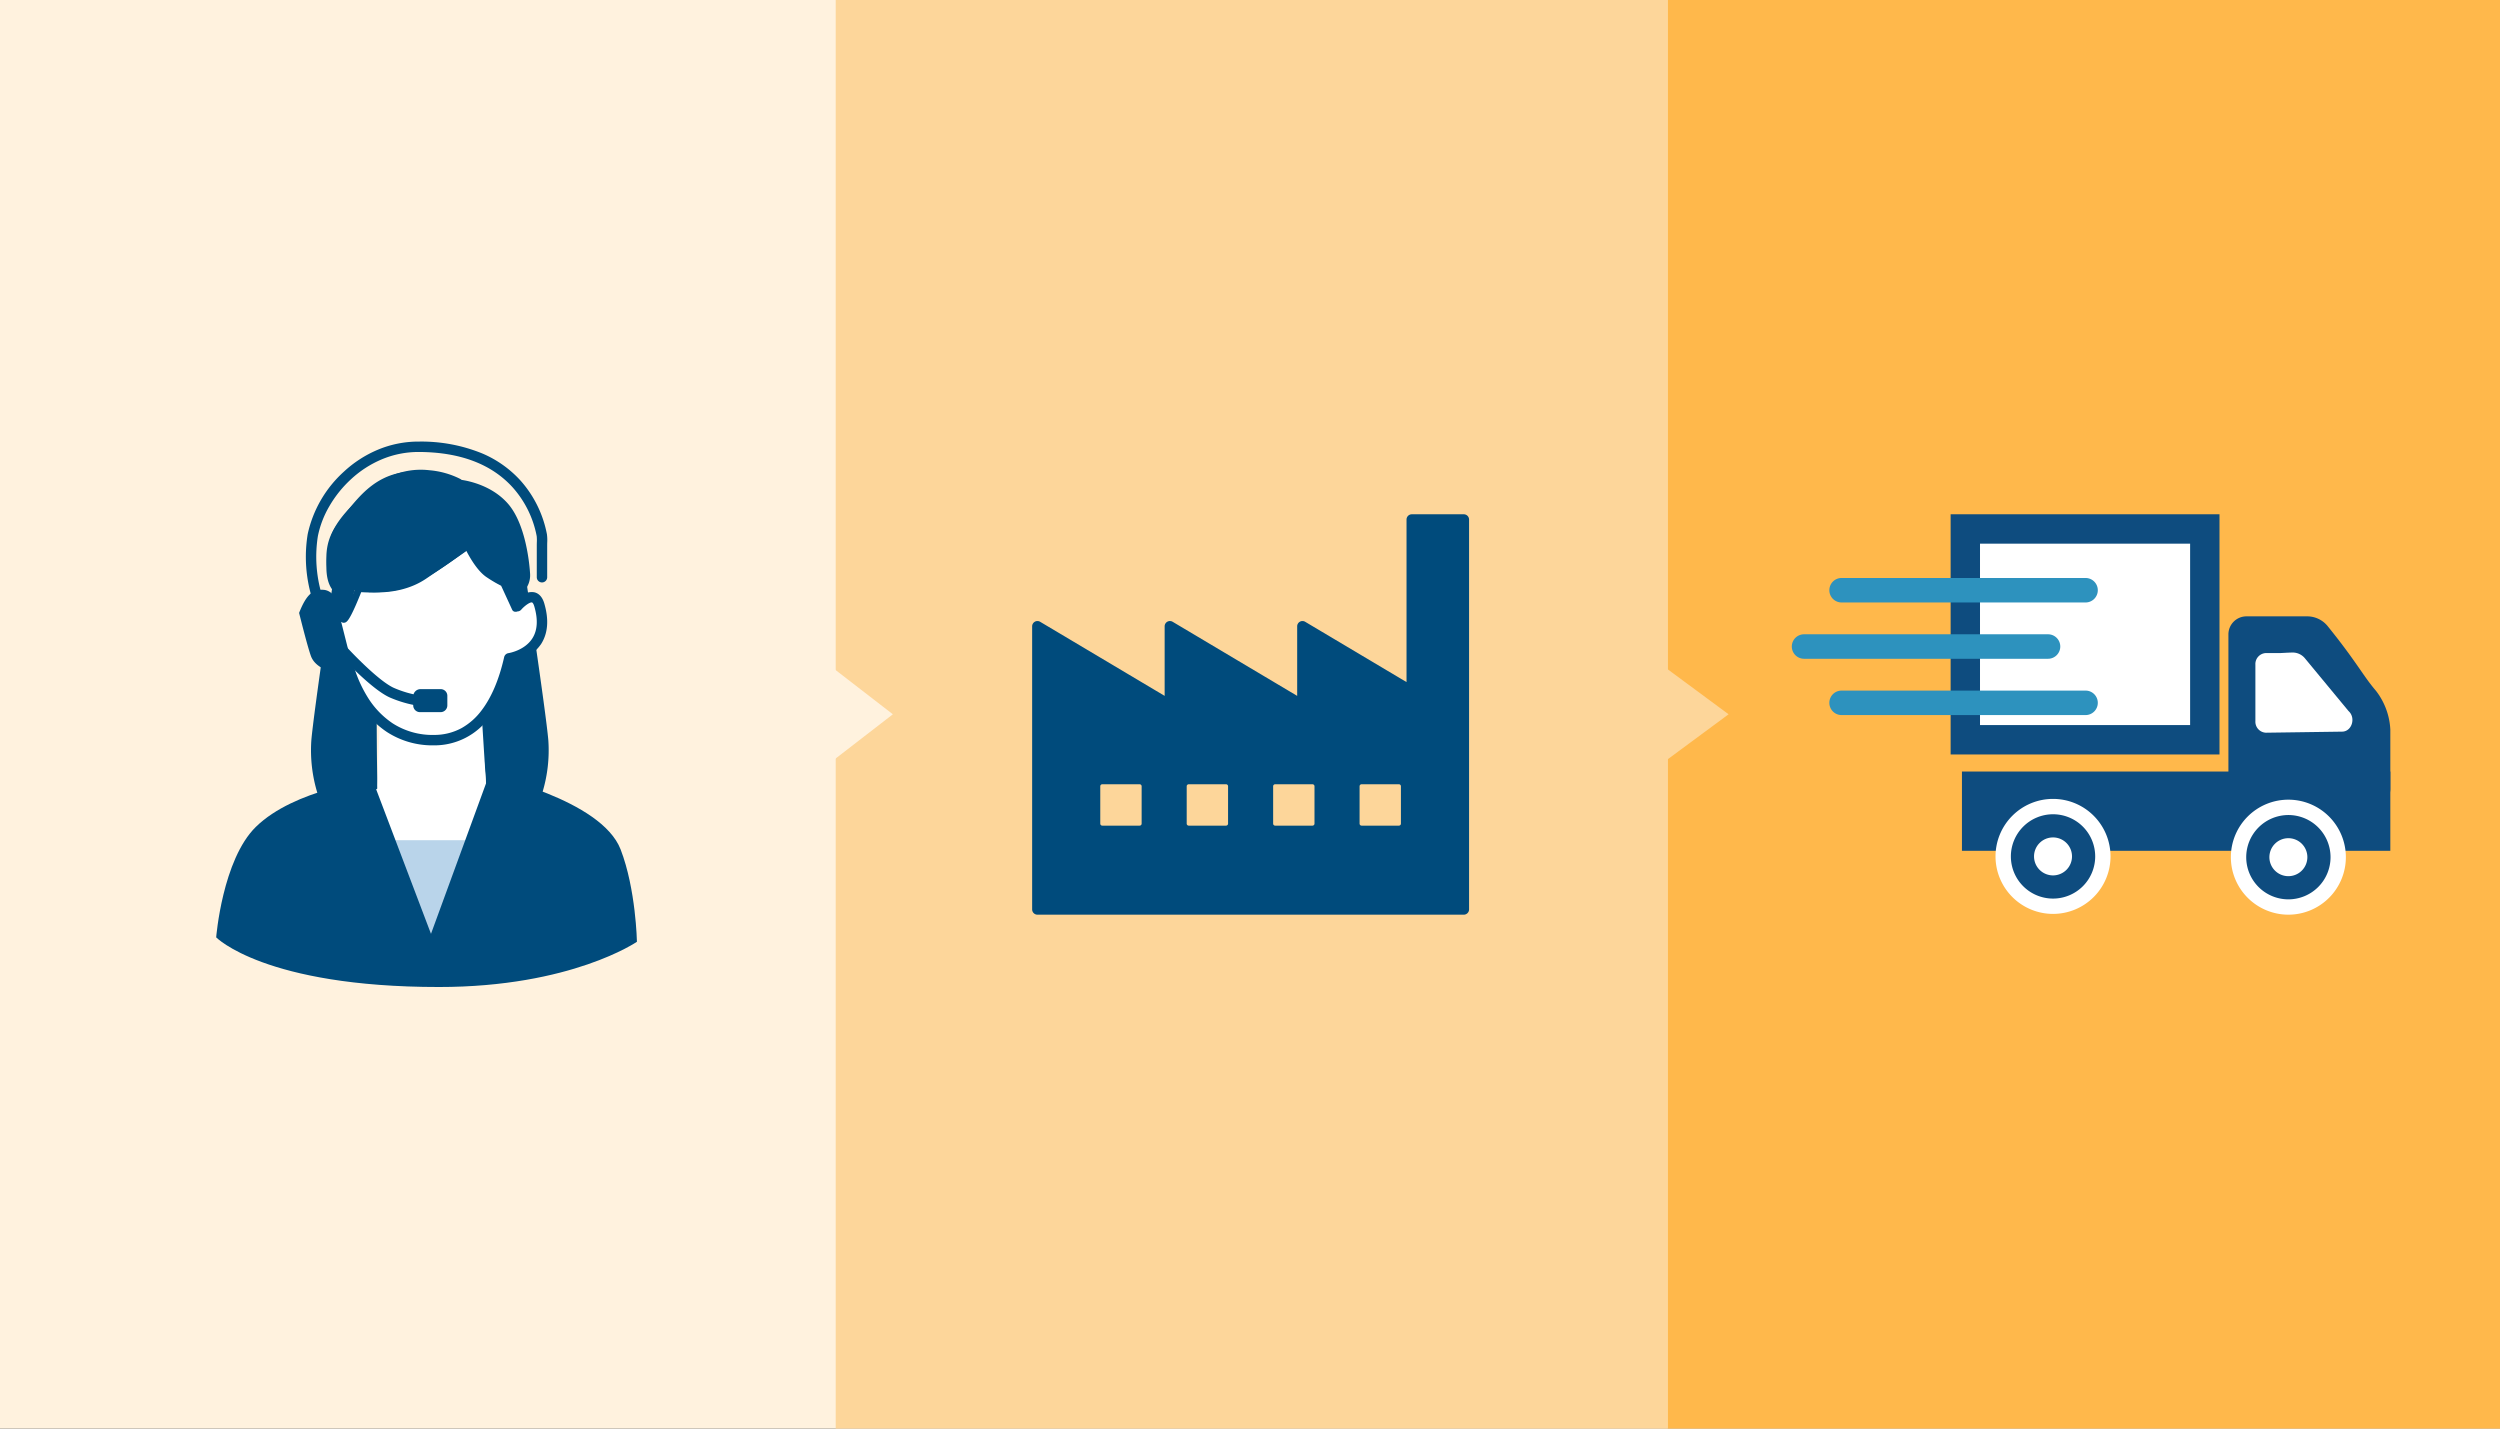 <svg xmlns="http://www.w3.org/2000/svg" xmlns:xlink="http://www.w3.org/1999/xlink" width="700" height="400" viewBox="0 0 700 400"><rect x="0" y="0" width="700" height="400" fill="#333333" stroke="none"/><defs><clipPath id="a"><rect width="117.808" height="152.721" fill="none"/></clipPath><clipPath id="c"><rect width="122.339" height="112.109" fill="#004b7c"/></clipPath><clipPath id="d"><rect width="167.581" height="112.109" fill="none"/></clipPath><clipPath id="f"><rect width="700" height="400"/></clipPath></defs><g id="e" clip-path="url(#f)"><rect width="700" height="400" fill="#fff2de"/><rect width="233" height="241" transform="translate(0 80)" fill="#fff2de"/><rect width="233" height="400" transform="translate(234)" fill="#fdd69a"/><rect width="233" height="400" transform="translate(467)" fill="#ffb84b"/><path d="M17,0,34,22H0Z" transform="translate(250 183) rotate(90)" fill="#fff2de"/><g transform="translate(60.53 123.64)"><g transform="translate(0 0.001)"><g clip-path="url(#a)"><path d="M20.4,18.363s-5.941,40.013-6.615,47.948a40.9,40.9,0,0,0,1.734,14.946H30.875c.144.881,1.94,8.36,1.371-5.124-.142-3.357-.165-16.864-.165-16.864L23.709,43.187l1.06-.837L22.936,24.2Z" transform="translate(12.866 17.29)" fill="#004b7c"/><path d="M50.39,18.363s6,40.013,6.675,47.948a40.545,40.545,0,0,1-1.747,14.946h-15.5s-.466-7.776-1.07-11.084a72.588,72.588,0,0,1-.567-10.857l8.871-16.128-1.072-.837L47.829,24.2Z" transform="translate(35.935 17.29)" fill="#004b7c"/><path d="M25.61,29.173l-4.248,5.034s-4.968-6.329-5.582-1.619-1.936,6.085,0,10.311,7.879,3.5,7.879,4.229S28.27,71.851,47.2,70.471,68.156,47.549,68.156,47.549s9.166.1,9.135-9.366-2.4-7.685-2.4-7.685-5.663,1.462-5.027,1.219-10.4-9.1-10.77-15.9-29.123,7.038-29.123,7.038Z" transform="translate(13.902 13.128)" fill="#fff"/><path d="M56.311,25.738s-3.681,2.594-12.469,8.574S23.79,37.55,23.79,37.55L21.713,45.6S10.9,29.887,18.746,19.426C24.873,11.26,30.638,2.482,44.782,4.647s9.263,4.266,9.263,4.266S67.678,11.547,69.9,20.128s2.38,12.76,1.493,16.132A29.993,29.993,0,0,1,68.8,42.613l-3.138-6.525s-3.332.041-6.343-5.155Z" transform="translate(14.961 4.062)" fill="#004b7c"/><path d="M21.763,53.556s11.294-5.733,17.693-5.772c5.615-.035,16.008,3.471,16.008,3.471l-7.836,50.707-15.1.848Z" transform="translate(20.491 44.991)" fill="#fff"/><path d="M23.235,61.051c0-1.406.916-21.885.916-21.885l28.075-1.8,2.289,36.582-16.445,34.1s-13.616-.848-13.919-1.7-.916-45.3-.916-45.3" transform="translate(21.876 35.178)" fill="#fff"/></g></g><g transform="translate(0 0.001)"><g clip-path="url(#a)"><path d="M47.9,81.22a23.382,23.382,0,0,1-13.1-3.775,26.733,26.733,0,0,1-7.955-8.416,38.736,38.736,0,0,1-4.555-11.011,8.776,8.776,0,0,1-6.253-4.145A14.243,14.243,0,0,1,13.9,48.224a9.627,9.627,0,0,1,.511-5.32c1.047-2.274,2.393-3.42,4-3.4a3.508,3.508,0,0,1,1.725.5,10.659,10.659,0,0,0-.457-2.252c-2.731-3.392-1.8-9.957-.529-14.881.813-3.153,3.823-6.675,6.206-9.074a49.483,49.483,0,0,1,8.47-6.9A20.8,20.8,0,0,1,46.77,4.19a23.511,23.511,0,0,1,8.463,2.353A4.621,4.621,0,0,1,55.8,6.9c1.946.278,8.45,1.557,12.9,6.6,5.169,5.858,6.107,17.4,6.243,19.651A6.5,6.5,0,0,1,73.253,38c-.052.063-.118.143-.159.2a4.717,4.717,0,0,0-.153.848,4.47,4.47,0,0,1,3.155-.693c.927.2,2.169.9,2.819,3.114,1.339,4.553,1.037,8.388-.9,11.4a13.008,13.008,0,0,1-7.7,5.207c-1.51,6.254-3.744,11.344-6.645,15.14a19.018,19.018,0,0,1-15.506,8.006ZM23.472,55.161a1.456,1.456,0,0,1,1.434,1.207,35.589,35.589,0,0,0,4.454,11.2,23.787,23.787,0,0,0,7.074,7.468,20.593,20.593,0,0,0,11.7,3.267,15.992,15.992,0,0,0,7.647-1.925,18.013,18.013,0,0,0,5.572-4.937c2.784-3.643,4.914-8.665,6.331-14.925A1.456,1.456,0,0,1,68.9,55.4c.04-.006,4.491-.706,6.677-4.128,1.446-2.264,1.628-5.285.541-8.981-.206-.7-.469-1.052-.638-1.088-.6-.13-2.109.979-3.01,2.019a1.457,1.457,0,0,1-2.558-.915c-.022-.9-.051-3.935.515-5.3a3.431,3.431,0,0,1,.581-.865,3.6,3.6,0,0,0,1.027-2.811c-.077-1.28-.885-12.648-5.519-17.9-4.419-5.007-11.469-5.693-11.54-5.7a1.454,1.454,0,0,1-1.031-.572,19.54,19.54,0,0,0-6.674-1.985,18.345,18.345,0,0,0-11.931,2.2c-4.585,2.8-12.257,9.892-13.372,14.216-1.52,5.9-1.519,10.517,0,12.358.377.457.775,1.292,1.127,4.279.178,1.51.264,2.887.268,2.945a1.453,1.453,0,0,1-.063.523c.23.431.388.778.47.965a1.456,1.456,0,0,1-2.668,1.167h0c-.77-1.752-2.094-3.413-2.724-3.419-.149,0-.68.3-1.328,1.71-.79,1.716-.415,5.4,1.4,8.142a5.773,5.773,0,0,0,4.969,2.9Z" transform="translate(12.95 3.837)" fill="#004b7c"/><path d="M18.87,37.173a.971.971,0,0,1-.393-1.858c.648-.709,2.435-4.727,3.766-8.163a.942.942,0,0,1,.515-.567.892.892,0,0,1,.73.007c.226.061,2.159.493,8.991-.361,7.4-.924,20.244-11.49,20.373-11.6a.971.971,0,0,1,1.5.352c.026.059,2.672,5.913,5.628,7.834a26.639,26.639,0,0,0,3.99,2.322.91.91,0,0,1,.57.513l3.246,7.05a.971.971,0,1,1-1.764.812L62.938,26.8a35.954,35.954,0,0,1-4.01-2.357c-2.589-1.682-4.81-5.6-5.8-7.543-3.21,2.542-13.607,10.4-20.409,11.253a40.507,40.507,0,0,1-8.962.446c-.329.824-.895,2.216-1.5,3.6-1.975,4.489-2.6,4.889-3.276,4.963A.981.981,0,0,1,18.87,37.173Z" transform="translate(16.853 13.568)" fill="#004b7c"/><path d="M16,44.646a1.457,1.457,0,0,1-1.384-1,39.606,39.606,0,0,1-1.151-17.725A33.009,33.009,0,0,1,23.61,8.415a32.442,32.442,0,0,1,9.36-6.076A29.434,29.434,0,0,1,44.575,0,45.153,45.153,0,0,1,62.3,3.307a30.634,30.634,0,0,1,10.813,7.675,31.422,31.422,0,0,1,7.338,14.972,12.566,12.566,0,0,1,.083,2.355c-.006.236-.012.459-.012.64v9.038a1.456,1.456,0,0,1-2.912,0V28.948c0-.217.006-.458.013-.713a11.414,11.414,0,0,0-.038-1.767,28.42,28.42,0,0,0-6.639-13.542C65.017,6.318,56.142,2.949,44.566,2.912A26.538,26.538,0,0,0,34.1,5.022a29.539,29.539,0,0,0-8.52,5.536,32.07,32.07,0,0,0-6.1,7.628,27.161,27.161,0,0,0-3.161,8.277,37.118,37.118,0,0,0,1.058,16.274A1.457,1.457,0,0,1,16,44.646Z" transform="translate(12.159 0.001)" fill="#004b7c"/><path d="M11.96,27.855s2.277,9.236,3.306,12.069c1.98,5.454,12.253,5.442,12.253,5.442L22.252,24.454a3.877,3.877,0,0,0-3.163-3.035c-2.955-.34-4.965.891-7.129,6.436" transform="translate(11.261 20.118)" fill="#004b7c"/><path d="M40.424,46.435a1.469,1.469,0,0,1-.2-.014,33.006,33.006,0,0,1-7.967-2.316c-5.238-2.309-14.1-11.986-14.473-12.4a1.456,1.456,0,0,1,2.152-1.962c.088.1,8.819,9.632,13.5,11.694a30.354,30.354,0,0,0,7.185,2.1,1.456,1.456,0,0,1-.2,2.9Z" transform="translate(16.387 27.561)" fill="#004b7c"/><path d="M36.081,42.148H30.315a1.9,1.9,0,0,1-1.9-1.9v-2.5A2.045,2.045,0,0,1,30.46,35.7h5.646a1.863,1.863,0,0,1,1.864,1.864v2.693a1.89,1.89,0,0,1-1.889,1.889" transform="translate(26.755 33.615)" fill="#004b7c"/><path d="M23.235,57.489h31.28s-16.643,35-16.7,33.639S23.235,57.489,23.235,57.489" transform="translate(21.876 54.128)" fill="#b9d4ea"/><path d="M43.8,49.444,60.147,92.531,76.392,48.118s31.433,6.747,36.854,20.788c4.3,11.137,4.563,25.842,4.563,25.842S99.447,107.416,62.4,107.416c-48.861,0-62.4-13.9-62.4-13.9S1.74,71.76,11.117,62.575C21.976,51.941,43.8,49.444,43.8,49.444" transform="translate(0 45.305)" fill="#004b7c"/></g></g></g><g transform="translate(289 144)"><g clip-path="url(#c)"><path d="M120.858,0H106.31a1.481,1.481,0,0,0-1.481,1.481V46.987L76.447,30.1a1.481,1.481,0,0,0-2.238,1.273V50.846L39.342,30.1A1.481,1.481,0,0,0,37.1,31.372V50.846L2.238,30.1A1.481,1.481,0,0,0,0,31.372v79.256a1.481,1.481,0,0,0,1.481,1.481H120.858a1.481,1.481,0,0,0,1.481-1.481V1.481A1.481,1.481,0,0,0,120.858,0m-90.2,86.618a.561.561,0,0,1-.559.56H19.635a.56.56,0,0,1-.559-.56V76.155a.56.56,0,0,1,.559-.56H30.1a.561.561,0,0,1,.559.56Zm24.2,0a.561.561,0,0,1-.56.56H43.836a.561.561,0,0,1-.56-.56V76.155a.561.561,0,0,1,.56-.56H54.3a.561.561,0,0,1,.56.56Zm24.2,0a.561.561,0,0,1-.559.56H68.039a.561.561,0,0,1-.559-.56V76.155a.561.561,0,0,1,.559-.56H78.5a.561.561,0,0,1,.559.56Zm24.2,0a.561.561,0,0,1-.559.56H92.24a.56.56,0,0,1-.559-.56V76.155a.56.56,0,0,1,.559-.56H102.7a.561.561,0,0,1,.559.56Z" transform="translate(0)" fill="#004b7c"/></g></g><path d="M17,0,34,23H0Z" transform="translate(484 183) rotate(90)" fill="#fdd69a"/><g transform="translate(501.709 144)"><g clip-path="url(#d)"><path d="M5.053,95.055H40.281A5.053,5.053,0,0,0,45.334,90V73.332A19.3,19.3,0,0,0,41.295,62.52c-3.572-4.156-5.365-8.012-13.5-18.082a7.383,7.383,0,0,0-5.74-2.744h-17A5.052,5.052,0,0,0,0,46.746V90a5.053,5.053,0,0,0,5.053,5.053" transform="translate(122.247 -13.116)" fill="#0e4c7f"/><rect width="67.056" height="59.028" transform="translate(48.58 4.112)" fill="#fff"/><path d="M69.787,67.252h75.281V0H69.787Zm67.056-8.225H78.011V8.224h58.832Z" transform="translate(-25.319 0)" fill="#0e4c7f"/><rect width="119.946" height="22.195" transform="translate(47.636 72.021)" fill="#0e4c7f"/><path d="M18.419,78.926l21.365-.3c2.72-.038,3.9-3.871,1.773-5.773L29.347,58.087a4.426,4.426,0,0,0-3.488-1.611c-1.442.025-3.073.149-3.443.149H18.383a3.084,3.084,0,0,0-2.9,3.242V75.684a3.079,3.079,0,0,0,2.934,3.242" transform="translate(114.317 -17.767)" fill="#fff"/><path d="M21.3,133.674a13.952,13.952,0,1,0,13.952-13.951A13.952,13.952,0,0,0,21.3,133.674" transform="translate(103.784 -37.664)" fill="#0e4c7f"/><path d="M34.263,148.788a16.1,16.1,0,1,0-16.1-16.1,16.117,16.117,0,0,0,16.1,16.1m0-27.9a11.805,11.805,0,1,1-11.8,11.8,11.818,11.818,0,0,1,11.8-11.8" transform="translate(104.77 -36.679)" fill="#fff"/><path d="M33.9,137.638a5.316,5.316,0,1,0,5.315-5.315,5.315,5.315,0,0,0-5.315,5.315" transform="translate(99.82 -41.628)" fill="#fff"/><path d="M117.44,133.36a13.952,13.952,0,1,0,13.951-13.952A13.952,13.952,0,0,0,117.44,133.36" transform="translate(-58.256 -37.565)" fill="#0e4c7f"/><path d="M130.406,148.473a16.1,16.1,0,1,0-16.1-16.1,16.117,16.117,0,0,0,16.1,16.1m0-27.9a11.805,11.805,0,1,1-11.8,11.805,11.819,11.819,0,0,1,11.8-11.805" transform="translate(-57.27 -36.58)" fill="#fff"/><path d="M130.04,137.324a5.316,5.316,0,1,0,5.315-5.315,5.315,5.315,0,0,0-5.315,5.315" transform="translate(-62.22 -41.529)" fill="#fff"/><path d="M122.927,32.878h68.312a3.427,3.427,0,0,0,0-6.854H122.927a3.427,3.427,0,1,0,0,6.854" transform="translate(-108.991 -8.187)" fill="#2d92be"/><path d="M138.26,55.878h68.312a3.427,3.427,0,1,0,0-6.854H138.26a3.427,3.427,0,0,0,0,6.854" transform="translate(-134.833 -15.423)" fill="#2d92be"/><path d="M122.927,78.878h68.312a3.427,3.427,0,0,0,0-6.854H122.927a3.427,3.427,0,1,0,0,6.854" transform="translate(-108.991 -22.658)" fill="#2d92be"/></g></g></g></svg>